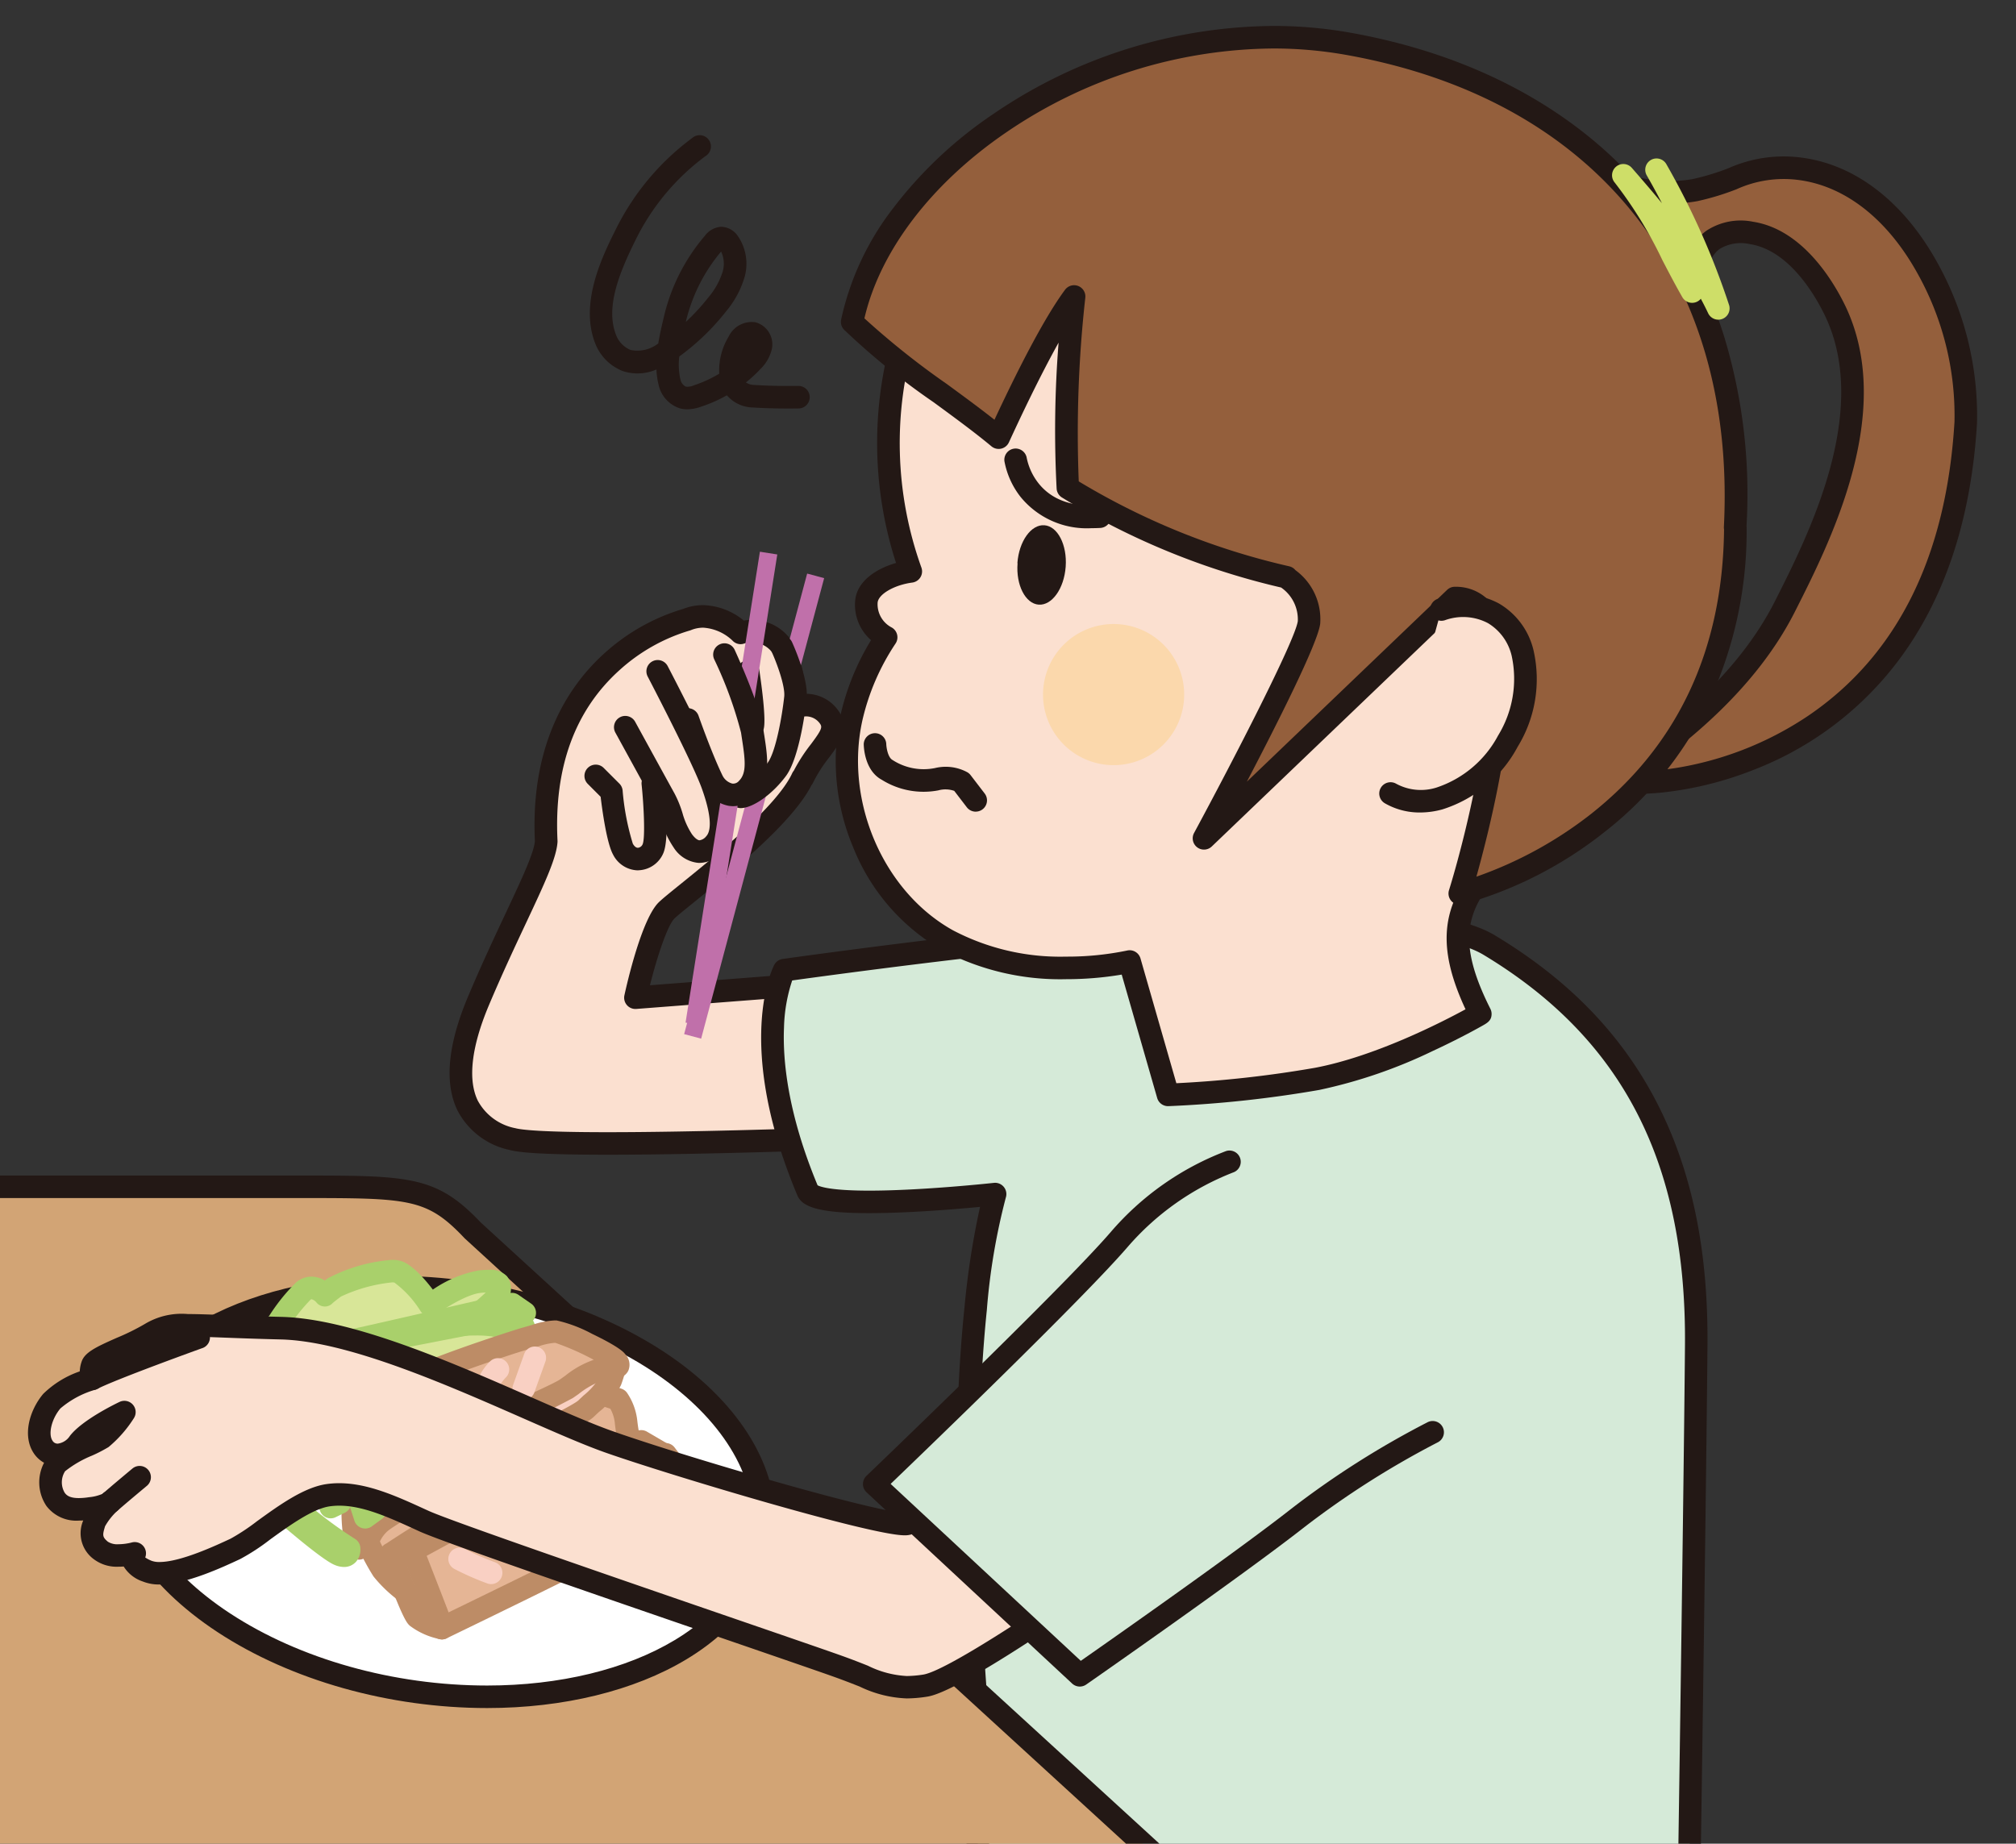 <svg id="img_52" xmlns="http://www.w3.org/2000/svg" xmlns:xlink="http://www.w3.org/1999/xlink" width="205.823" height="188.252" viewBox="0 0 205.823 188.252">
  <rect x="0" y="0" width="205.823" height="188.252" fill="#333333" stroke="none"/>
  <defs>
    <clipPath id="clip-path">
      <rect id="長方形_2288" data-name="長方形 2288" width="205.823" height="188.252" fill="none"/>
    </clipPath>
  </defs>
  <g id="グループ_3280" data-name="グループ 3280" clip-path="url(#clip-path)">
    <path id="パス_18671" data-name="パス 18671" d="M58.476,48.012c1.418-3.055,3.993-4.453,2.656-6.25A3.207,3.207,0,0,0,57.6,40.743s.14-4.712-1.557-6.509A3.837,3.837,0,0,0,52.127,33.2s-2.476-2.576-5.511-1.338c0,0-15.275,3.654-14.337,22.623-.14,2.336-3.474,8.127-6.949,16.373-2.176,5.192-3.574,12.12,3.514,14.037,3.993,1.078,35.4-.14,35.4-.14S59.415,78,58.776,73.13s-.1-4.013-.1-4.013L41.384,70.455S43,63.047,44.579,61.529,56.3,52.664,58.436,48.012" transform="translate(23.49 31.418)" fill="#fbe0d0"/>
    <path id="パス_18672" data-name="パス 18672" d="M49.014,31.081a6.82,6.82,0,0,1,4.144,1.574,5.329,5.329,0,0,1,.827-.065,4.829,4.829,0,0,1,3.607,1.569c1.394,1.476,1.758,4.282,1.845,5.976a4.032,4.032,0,0,1,3.333,1.656c1.361,1.828.157,3.434-.9,4.851a14.336,14.336,0,0,0-1.636,2.564,1.15,1.15,0,0,1-.164.258c-1.931,3.826-8.146,8.845-11.892,11.871-.949.767-1.769,1.429-2.087,1.734-.7.673-1.757,3.808-2.513,6.827l15.255-1.18a1.2,1.2,0,0,1,.477-.1,1.245,1.245,0,0,1,1.054.6,1.151,1.151,0,0,1-.037,1.279,29.47,29.47,0,0,0,.3,3.2c.594,4.526,5.219,11.036,5.266,11.1A1.151,1.151,0,0,1,65,86.612c-.151.006-15.235.586-25.728.586-7.37,0-9.248-.277-10.019-.485a7.812,7.812,0,0,1-5.318-4.02c-1.361-2.783-1.011-6.677,1.042-11.573,1.371-3.254,2.69-6.065,3.855-8.545,1.615-3.44,2.9-6.169,3-7.4-.485-10.211,3.648-16.115,7.205-19.272a20.69,20.69,0,0,1,7.927-4.434A5.585,5.585,0,0,1,49.014,31.081Zm3.81,3.986a1.132,1.132,0,0,1-.816-.363,4.76,4.76,0,0,0-2.994-1.321,3.3,3.3,0,0,0-1.253.251,1.154,1.154,0,0,1-.167.054,18.519,18.519,0,0,0-7.1,4.009c-4.585,4.114-6.722,9.981-6.353,17.438a1.151,1.151,0,0,1,0,.126c-.1,1.641-1.34,4.288-3.221,8.293-1.155,2.46-2.464,5.249-3.816,8.458-1.759,4.2-2.138,7.539-1.1,9.67a5.551,5.551,0,0,0,3.85,2.81c.561.151,2.531.406,9.419.406,8.148,0,19.089-.352,23.582-.51-1.522-2.4-4.041-6.807-4.512-10.4-.174-1.33-.264-2.253-.3-2.9L42.184,72.313a1.151,1.151,0,0,1-1.213-1.393c.283-1.294,1.78-7.834,3.521-9.509.389-.374,1.164-1,2.236-1.866,3.435-2.774,9.828-7.937,11.373-11.3a1.15,1.15,0,0,1,.165-.26,17.28,17.28,0,0,1,1.759-2.719c1.12-1.5,1.17-1.734.9-2.1a1.723,1.723,0,0,0-1.49-.723,2.67,2.67,0,0,0-.75.106,1.145,1.145,0,0,1-1.522-1.123c.046-1.639-.25-4.633-1.244-5.685a2.546,2.546,0,0,0-1.929-.844,2.776,2.776,0,0,0-.777.1A1.088,1.088,0,0,1,52.824,35.067Z" transform="translate(22.778 30.708)" fill="#231815"/>
    <rect id="長方形_2286" data-name="長方形 2286" width="48.68" height="1.797" transform="matrix(0.258, -0.966, 0.966, 0.258, 69.847, 105.592)" fill="#c070aa"/>
    <path id="パス_18673" data-name="パス 18673" d="M132.788,164.684s.859-55.449,1.018-74.159c.18-18.709-6.31-32.028-21.125-40.953-6.629-3.993-27.036-2.117-35.662-1.557-13.558.9-36.321,4.113-36.321,4.113s-3.914,7.468,2.4,22.543c.978,2.316,19.129.319,19.129.319s-4.573,14.277-2.077,49.858c1.138,16.114-.8,39.935-.8,39.935s6.13,10.183,31.528,10.682a79.086,79.086,0,0,0,41.931-10.822" transform="translate(39.37 46.93)" fill="#d5ead8"/>
    <path id="パス_18674" data-name="パス 18674" d="M93.259,177.345c-.561,0-1.131-.006-1.692-.017-25.737-.506-32.227-10.8-32.491-11.24a1.151,1.151,0,0,1-.161-.687c.019-.237,1.917-23.92.8-39.76-1.3-18.463-.657-31.112.106-38.472A83.6,83.6,0,0,1,61.4,77.013c-2.485.237-7.3.639-11.324.639-5.446,0-6.87-.729-7.332-1.822-6.446-15.4-2.525-23.2-2.355-23.525a1.151,1.151,0,0,1,.858-.605c.228-.032,22.961-3.231,36.405-4.122.787-.051,1.671-.113,2.633-.18,4.536-.318,10.749-.753,16.74-.753,8.448,0,14,.868,16.959,2.653,7.6,4.577,13.033,10.226,16.618,17.271,3.5,6.881,5.158,14.953,5.065,24.678-.153,17.967-.948,69.614-1.015,73.915a1.149,1.149,0,0,1-.105.707l-.02.04a1.15,1.15,0,0,1-.767.606l-.371.214A79.949,79.949,0,0,1,93.259,177.345ZM61.241,165.171a18.307,18.307,0,0,0,5.822,4.583c4.172,2.267,11.818,5.022,24.55,5.273.547.011,1.1.017,1.646.017a77.645,77.645,0,0,0,38.978-10.3l.125-.073c.1-6.65.858-55.973,1.007-73.44.18-18.7-6.356-31.4-20.569-39.957-2.559-1.541-7.865-2.323-15.771-2.323-5.911,0-12.077.432-16.579.747-.967.068-1.854.13-2.643.181-12.085.8-31.773,3.486-35.585,4.014a16.475,16.475,0,0,0-.837,4.815c-.138,3.256.347,8.686,3.429,16.1.246.135,1.32.547,5.266.547,5.46,0,12.659-.785,12.731-.793a1.151,1.151,0,0,1,1.222,1.495,65.207,65.207,0,0,0-1.939,11.488c-.744,7.253-1.363,19.723-.085,37.938C63.057,140.326,61.491,161.91,61.241,165.171Z" transform="translate(38.657 46.219)" fill="#231815"/>
    <path id="パス_18675" data-name="パス 18675" d="M-8.522,60.69h48.5c11.341,0,13.578,0,17.791,4.453l92.089,84.3v6.669H-9.54" transform="translate(-9.509 60.492)" fill="#d2a475"/>
    <path id="パス_18676" data-name="パス 18676" d="M150.57,157.976H-8.829a1.151,1.151,0,0,1-1.151-1.151,1.151,1.151,0,0,1,1.151-1.151H149.419v-5.012L57.7,66.7q-.03-.028-.059-.058c-3.873-4.093-5.615-4.093-16.955-4.093h-48.5A1.151,1.151,0,0,1-8.962,61.4,1.151,1.151,0,0,1-7.811,60.25h48.5c11.348,0,14.062,0,18.6,4.782l92.059,84.274a1.151,1.151,0,0,1,.374.849v6.669A1.151,1.151,0,0,1,150.57,157.976Z" transform="translate(-10.22 59.781)" fill="#231815"/>
    <path id="パス_18677" data-name="パス 18677" d="M63.513,102.838c-12.24,7.368-33.106,6.13-46.644-2.755S2.293,78,14.533,70.631s33.106-6.13,46.644,2.756c13.518,8.905,14.576,22.084,2.336,29.452" transform="translate(5.973 65.606)" fill="#fff"/>
    <path id="パス_18678" data-name="パス 18678" d="M44.476,109.509c-9.987,0-20.021-2.826-27.528-7.753C9.585,96.922,5.432,90.516,5.556,84.179c.106-5.448,3.336-10.357,9.095-13.824,5.328-3.207,12.552-4.974,20.341-4.974,9.987,0,20.021,2.826,27.528,7.753C69.884,77.987,74.033,84.4,73.9,90.737c-.111,5.437-3.338,10.337-9.087,13.8C59.489,107.742,52.265,109.509,44.476,109.509ZM34.991,67.683c-7.376,0-14.178,1.649-19.154,4.644-5.056,3.044-7.89,7.269-7.98,11.9-.108,5.529,3.666,11.217,10.355,15.607,7.142,4.687,16.715,7.376,26.265,7.376,7.376,0,14.178-1.649,19.154-4.644,5.048-3.038,7.879-7.255,7.973-11.873.112-5.527-3.66-11.225-10.349-15.632C54.114,70.372,44.541,67.683,34.991,67.683Z" transform="translate(5.263 64.896)" fill="#231815"/>
    <path id="パス_18679" data-name="パス 18679" d="M40.273,54.592c-.061,0-.119,0-.175-.006a3.358,3.358,0,0,1-2.475-1.564,9.631,9.631,0,0,1-1.291-2.8,9.424,9.424,0,0,0-.624-1.58c-.712-1.285-4-7.292-4.036-7.353a1.151,1.151,0,0,1,2.019-1.106c.033.061,3.322,6.063,4.031,7.343a11.269,11.269,0,0,1,.8,1.973,7.607,7.607,0,0,0,.963,2.158c.277.378.566.612.773.627a1.06,1.06,0,0,0,.684-.407c.353-.366.768-1.477-.416-4.806-.9-2.593-5.5-11.4-5.547-11.494a1.151,1.151,0,1,1,2.04-1.066c.192.368,4.722,9.052,5.678,11.8.786,2.212,1.635,5.37-.1,7.167A3.2,3.2,0,0,1,40.273,54.592Z" transform="translate(31.155 33.517)" fill="#231815"/>
    <path id="パス_18680" data-name="パス 18680" d="M35.473,50.03a2.911,2.911,0,0,1-2.536-1.62c-.647-1.176-1.106-4.563-1.265-5.892L30.357,41.2a1.151,1.151,0,0,1,1.628-1.628l1.6,1.6a1.151,1.151,0,0,1,.33.687A25.584,25.584,0,0,0,34.955,47.3c.089.163.275.432.529.425a.588.588,0,0,0,.478-.364c.276-.657.113-4.009-.105-6.074a1.151,1.151,0,1,1,2.289-.242c.184,1.742.543,5.941-.105,7.3a2.865,2.865,0,0,1-2.492,1.677Z" transform="translate(29.65 38.84)" fill="#231815"/>
    <path id="パス_18681" data-name="パス 18681" d="M42.833,33.07s1.577,3.434,1.4,5.211c0,0-.6,5.551-1.9,7.308S39.319,48.425,38.6,48.4c-.719,0-1.977-1.617-1.318-2.536a18.384,18.384,0,0,0,2.6-4.692c.22-.859-.479-5.591-.479-5.591" transform="translate(36.976 32.962)" fill="#fbe0d0"/>
    <path id="パス_18682" data-name="パス 18682" d="M39.327,50.267H39.3a2.941,2.941,0,0,1-2.288-1.733,2.462,2.462,0,0,1,.051-2.625,17.709,17.709,0,0,0,2.412-4.29,36.04,36.04,0,0,0-.5-5.154,1.151,1.151,0,0,1,2.277-.336c.274,1.853.7,5.1.456,6.044a18.938,18.938,0,0,1-2.745,5.035,1.429,1.429,0,0,0,.45.731,7.028,7.028,0,0,0,2.71-2.322c.811-1.1,1.46-4.721,1.678-6.748.107-1.056-.74-3.388-1.3-4.608a1.151,1.151,0,0,1,2.092-.96c.175.381,1.7,3.778,1.5,5.808-.066.608-.675,5.925-2.116,7.876C42.581,48.867,40.6,50.267,39.327,50.267Z" transform="translate(36.264 32.251)" fill="#231815"/>
    <rect id="長方形_2287" data-name="長方形 2287" width="48.68" height="1.797" transform="translate(69.992 104.419) rotate(-81.03)" fill="#c070aa"/>
    <path id="パス_18683" data-name="パス 18683" d="M78.83,6.79a19.915,19.915,0,0,0,8.486,5.351,14.8,14.8,0,0,0,7.168.5c4.333-.9,5.95-2.775,10.7-2.176,11.5,1.478,17.471,16.733,16.932,25.9C119.9,73.381,87.855,73.94,86.757,72.882c-.559-.539,11.321-6.689,16.892-17.711,3.534-6.989,10.024-19.788,5.192-30.091-.439-.918-3.414-7.268-8.606-8.067a5.248,5.248,0,0,0-3.934.719c-1.7,1.258-2.3,3.894-1.557,6.689" transform="translate(78.572 6.768)" fill="#945f3c"/>
    <path id="パス_18684" data-name="パス 18684" d="M89.432,75c-.289,0-.533-.007-.732-.017-1.268-.062-1.729-.269-2.031-.56a1.213,1.213,0,0,1-.369-.957c.049-.735.544-1.1,2.386-2.449,3.475-2.549,10.7-7.853,14.647-15.652l.018-.035c3.406-6.734,9.745-19.27,5.159-29.048l-.013-.027c-.961-2.013-3.638-6.762-7.726-7.391a4.174,4.174,0,0,0-3.068.5c-1.294.959-1.748,3.157-1.135,5.474a1.151,1.151,0,1,1-2.225.588c-.864-3.27-.085-6.374,1.985-7.908a6.368,6.368,0,0,1,4.786-.933c5.181.8,8.342,6.332,9.461,8.675l.016.034c5.066,10.8-1.6,23.988-5.185,31.072l-.018.035C101.3,64.49,94.032,69.945,90.32,72.672a28.831,28.831,0,0,0,4.23-.55,33.9,33.9,0,0,0,12.181-5.083c9.1-6.173,14.126-16.278,14.95-30.035a29.745,29.745,0,0,0-3.808-15.2c-3.064-5.505-7.369-8.874-12.122-9.484a11.636,11.636,0,0,0-6.329.95,26.522,26.522,0,0,1-3.993,1.212,15.927,15.927,0,0,1-7.742-.527A20.973,20.973,0,0,1,78.7,8.287a1.151,1.151,0,1,1,1.682-1.571,18.637,18.637,0,0,0,7.984,5.037,13.6,13.6,0,0,0,6.6.472,24.263,24.263,0,0,0,3.662-1.117,13.846,13.846,0,0,1,7.416-1.074c5.5.707,10.415,4.488,13.843,10.648a32.168,32.168,0,0,1,4.094,16.459c-.6,9.949-3.372,18.208-8.253,24.549A33.662,33.662,0,0,1,101.046,72.6a35.571,35.571,0,0,1-9.274,2.272C90.8,74.968,90.022,75,89.432,75Z" transform="translate(77.862 6.057)" fill="#231815"/>
    <path id="パス_18685" data-name="パス 18685" d="M107.972,100.285c-9.245-18.35,12.34-12.959,15.934-45.625,3.754-34.2-12.4-49.02-33.665-51.2A38.741,38.741,0,0,0,49.827,55.1c-2.117.28-4.373,1.418-4.533,3.075a3.811,3.811,0,0,0,2.017,3.654,25.031,25.031,0,0,0-3.554,8.247c-1.817,8.207,1.877,18.27,9.824,22.683,8.346,4.632,18.59,2.176,18.59,2.176l3.914,13.618a118.816,118.816,0,0,0,15.235-1.637c7.887-1.5,16.653-6.629,16.653-6.629" transform="translate(43.161 3.245)" fill="#fbe0d0"/>
    <path id="パス_18686" data-name="パス 18686" d="M76.8,110.413a1.151,1.151,0,0,1-1.106-.833l-3.622-12.6a34.167,34.167,0,0,1-5.67.469,25.812,25.812,0,0,1-12.664-2.972,21.128,21.128,0,0,1-9.079-10.486,22.748,22.748,0,0,1-1.31-13.452A25.6,25.6,0,0,1,46.48,62.83a4.787,4.787,0,0,1-1.617-4.067c.185-1.919,2.1-3.224,4.17-3.812A39.877,39.877,0,0,1,86.93,2.816a40.516,40.516,0,0,1,4.142.214,43.9,43.9,0,0,1,14.673,3.986A33.665,33.665,0,0,1,117.4,16.188c7.407,9.164,10.221,22.389,8.364,39.308-1.848,16.792-8.381,23.8-13.151,28.913-4.6,4.935-7.138,7.654-2.9,16.069a1.151,1.151,0,0,1,.123.518c0,.677-.432.92-.979,1.227-.238.133-.625.348-1.122.614-.875.467-2.269,1.186-3.935,1.957a50.881,50.881,0,0,1-11.553,3.962,118.524,118.524,0,0,1-15.408,1.657ZM72.883,94.494a1.152,1.152,0,0,1,1.106.833l3.662,12.744a115.37,115.37,0,0,0,14.165-1.576c6.141-1.166,12.927-4.649,15.358-5.973-1.9-4.081-2.371-7.225-1.521-10.092.842-2.838,2.9-5.04,5.274-7.59,4.551-4.88,10.783-11.563,12.547-27.595,1.787-16.287-.859-28.941-7.866-37.61C109.971,10.66,101.4,6.4,90.836,5.319a38.212,38.212,0,0,0-3.907-.2A37.595,37.595,0,0,0,51.624,55.423a1.151,1.151,0,0,1-.933,1.528c-1.834.242-3.454,1.179-3.538,2.044a2.674,2.674,0,0,0,1.45,2.549,1.151,1.151,0,0,1,.383,1.627,23.646,23.646,0,0,0-3.392,7.863c-1.831,8.268,2.15,17.48,9.259,21.428A23.552,23.552,0,0,0,66.4,95.144a29.939,29.939,0,0,0,6.217-.619A1.155,1.155,0,0,1,72.883,94.494Z" transform="translate(42.448 2.534)" fill="#231815"/>
    <path id="パス_18687" data-name="パス 18687" d="M60.412,31.208a8.728,8.728,0,0,1-7.267-3.192A8.385,8.385,0,0,1,51.5,24.384a1.151,1.151,0,0,1,2.278-.331,6.156,6.156,0,0,0,1.236,2.617c1.329,1.64,3.395,2.385,6.14,2.214a1.151,1.151,0,1,1,.143,2.3Q60.841,31.209,60.412,31.208Z" transform="translate(51.049 22.722)" fill="#231815"/>
    <path id="パス_18688" data-name="パス 18688" d="M67.705,39.836a7.205,7.205,0,1,1-6.429-7.887,7.2,7.2,0,0,1,6.429,7.887" transform="translate(53.157 31.807)" fill="#fbd8ac"/>
    <path id="パス_18689" data-name="パス 18689" d="M52.021,30.736c.16-2.236,1.4-3.973,2.755-3.874s2.336,2,2.176,4.233-1.4,3.973-2.756,3.874-2.336-2-2.156-4.233" transform="translate(51.849 26.77)" fill="#231815"/>
    <path id="パス_18690" data-name="パス 18690" d="M55.735,45.662a1.149,1.149,0,0,1-.914-.451L53.54,43.539a2.723,2.723,0,0,0-1.628-.05A8.044,8.044,0,0,1,46.13,42.4c-1.753-.948-1.827-3.359-1.83-3.63a1.151,1.151,0,0,1,2.3-.028c.009.412.18,1.394.635,1.64a5.835,5.835,0,0,0,4.343.827,4.636,4.636,0,0,1,3.286.422,1.152,1.152,0,0,1,.345.3l1.438,1.877a1.151,1.151,0,0,1-.913,1.851Z" transform="translate(43.883 37.215)" fill="#231815"/>
    <path id="パス_18691" data-name="パス 18691" d="M133.742,51.955c-.22,30.85-28.134,37.379-28.134,37.379s9.365-30.211-.5-30.171L79.491,83.7S89.854,64.514,90.214,61.659s-2.336-4.612-2.336-4.612h.06a74.357,74.357,0,0,1-22.343-9.125,123.257,123.257,0,0,1,.639-19.548c-2.316,3.115-5.471,9.544-7.707,14.416C54.173,39.156,46.9,34.523,43.57,30.969,47,13.837,71.3-1.478,94.127,2.555c24.061,4.253,41.033,21.085,39.6,49.4" transform="translate(43.428 1.897)" fill="#945f3c"/>
    <path id="パス_18692" data-name="パス 18692" d="M106.319,91.2a1.151,1.151,0,0,1-1.1-1.492c1.9-6.13,6.085-23.049,2.691-27.653a2.335,2.335,0,0,0-1.655-1L81,85.245a1.151,1.151,0,0,1-1.809-1.378C83.157,76.521,89.54,64.15,89.783,62.226a3.956,3.956,0,0,0-1.706-3.421A75.051,75.051,0,0,1,65.7,49.61a1.151,1.151,0,0,1-.541-.9,113.961,113.961,0,0,1,.2-14.909c-1.889,3.386-3.848,7.515-5.073,10.184a1.151,1.151,0,0,1-1.783.4c-1.656-1.383-3.721-2.9-5.907-4.5a73.456,73.456,0,0,1-9.15-7.416,1.151,1.151,0,0,1-.289-1.014,28.411,28.411,0,0,1,5.357-11.441,42.92,42.92,0,0,1,10.142-9.534A51.292,51.292,0,0,1,87.3,1.463a44.565,44.565,0,0,1,7.734.67C107.61,4.355,118,9.91,125.073,18.2a42.7,42.7,0,0,1,8.262,15.06,55.425,55.425,0,0,1,2.259,19.252,1.156,1.156,0,0,1,.011.166,41.293,41.293,0,0,1-4.625,19.39,37.2,37.2,0,0,1-9.966,11.766,40.889,40.889,0,0,1-14.432,7.336A1.15,1.15,0,0,1,106.319,91.2Zm-.48-32.472a4.7,4.7,0,0,1,3.924,1.962c2.056,2.79,2.267,8.682.628,17.513-.758,4.08-1.75,7.887-2.375,10.127a40.822,40.822,0,0,0,11.65-6.364c8.909-7.014,13.5-16.8,13.634-29.092a1.15,1.15,0,0,1-.017-.261c1.3-25.678-13.143-43.7-38.646-48.208A42.256,42.256,0,0,0,87.3,3.765a48.968,48.968,0,0,0-27.353,8.612C52.34,17.589,47.118,24.463,45.536,31.32a81.453,81.453,0,0,0,8.418,6.707c1.737,1.274,3.4,2.493,4.859,3.648C60.992,37,63.823,31.353,66.02,28.4a1.151,1.151,0,0,1,2.066.825,124.452,124.452,0,0,0-.668,18.743,72.979,72.979,0,0,0,21.491,8.671,1.147,1.147,0,0,1,.63.392,6.2,6.2,0,0,1,2.528,5.485c-.249,1.977-4.332,10.08-7.487,16.114l20.445-19.584a1.151,1.151,0,0,1,.791-.32Z" transform="translate(42.717 1.186)" fill="#231815"/>
    <path id="パス_18693" data-name="パス 18693" d="M71.1,50.148c3.714,2.136,9.085-.26,11.98-5.351C86,39.725,85.337,33.874,81.623,31.758a6.573,6.573,0,0,0-5.331-.4" transform="translate(70.868 30.88)" fill="#fbe0d0"/>
    <path id="パス_18694" data-name="パス 18694" d="M74.81,52.793a7.091,7.091,0,0,1-3.573-.937,1.151,1.151,0,1,1,1.148-2,5.291,5.291,0,0,0,4.106.394,11.049,11.049,0,0,0,6.3-5.317,11.062,11.062,0,0,0,1.387-8.133,5.289,5.289,0,0,0-2.414-3.337,5.447,5.447,0,0,0-4.408-.3,1.151,1.151,0,1,1-.707-2.191,7.715,7.715,0,0,1,6.254.495A7.537,7.537,0,0,1,86.4,36.2a13.207,13.207,0,0,1-1.61,9.879,13.193,13.193,0,0,1-7.694,6.4A8.694,8.694,0,0,1,74.81,52.793Z" transform="translate(70.157 30.169)" fill="#231815"/>
    <path id="パス_18695" data-name="パス 18695" d="M35.17,40.079s1.338,3.834,2.5,6.23c.559,1.158,2.2,2.216,3.554.859s.879-3.454.519-5.89C41.38,38.821,38.9,33.47,38.9,33.47" transform="translate(35.055 33.361)" fill="#fbe0d0"/>
    <path id="パス_18696" data-name="パス 18696" d="M40.524,49.668a2.972,2.972,0,0,1-.5-.042,3.833,3.833,0,0,1-2.686-2.105c-1.173-2.427-2.491-6.192-2.546-6.351a1.151,1.151,0,0,1,2.173-.758c.013.038,1.33,3.8,2.446,6.108a1.561,1.561,0,0,0,1,.837.765.765,0,0,0,.706-.291c.782-.782.622-2.123.295-4.247-.033-.218-.067-.438-.1-.662a40.93,40.93,0,0,0-2.741-7.492,1.151,1.151,0,0,1,2.089-.967c.1.225,2.55,5.533,2.93,8.124.032.217.065.433.1.646.346,2.25.7,4.578-.942,6.224A3.124,3.124,0,0,1,40.524,49.668Z" transform="translate(34.344 32.65)" fill="#231815"/>
    <path id="パス_18697" data-name="パス 18697" d="M16.92,82.185a14.854,14.854,0,0,0,.759,2.356c.3.539,1.438.3,1.438.3a32.476,32.476,0,0,0,.24,3.634,3.1,3.1,0,0,0,.439,1.038L44,75.936s.659-2.3-.04-3.235A6.221,6.221,0,0,0,41.9,71.1a6.049,6.049,0,0,0-2.2-2.1c-1.238-.539-3.095.16-4.233.7S19.8,79.33,18.557,80.229a4.837,4.837,0,0,0-1.637,1.937" transform="translate(16.865 68.588)" fill="#e5b595"/>
    <path id="パス_18698" data-name="パス 18698" d="M20.507,91.374a1.15,1.15,0,0,1-.915-.452,4.183,4.183,0,0,1-.64-1.451A18.589,18.589,0,0,1,18.71,86.7a1.836,1.836,0,0,1-1.323-.888,14.055,14.055,0,0,1-.874-2.648,1.152,1.152,0,0,1-.033-.273v-.02a1.151,1.151,0,0,1,.077-.413,5.937,5.937,0,0,1,2.035-2.455c1.153-.837,15.822-10.028,17.1-10.631,2.158-1.022,3.917-1.266,5.185-.714A6.749,6.749,0,0,1,43.4,70.928a6.9,6.9,0,0,1,2.192,1.8c.957,1.286.408,3.563.216,4.23a1.151,1.151,0,0,1-.543.686l-24.2,13.578A1.147,1.147,0,0,1,20.507,91.374ZM19.833,84.4a1.147,1.147,0,0,1,1.145,1.129c.022,1.086.084,2.381.152,3.026L43.707,75.887a3.634,3.634,0,0,0,.036-1.79,4.99,4.99,0,0,0-1.625-1.243,1.16,1.16,0,0,1-.49-.441,4.806,4.806,0,0,0-1.682-1.645,1.478,1.478,0,0,0-.575-.095,6.939,6.939,0,0,0-2.7.782c-.961.455-15.344,9.409-16.729,10.414a4.177,4.177,0,0,0-1.093,1.154c.143.538.312,1.1.437,1.43a1.885,1.885,0,0,0,.308-.03A1.145,1.145,0,0,1,19.833,84.4Z" transform="translate(16.154 67.878)" fill="#bd8c66"/>
    <path id="パス_18699" data-name="パス 18699" d="M45.716,77.1a18.564,18.564,0,0,1-.559-2.9,5.161,5.161,0,0,0-.839-2.3l-2.1-.7S21.316,83.33,20.058,84.488a3.215,3.215,0,0,0-1.238,2.057,22.854,22.854,0,0,0,1.5,2.8,13.206,13.206,0,0,0,2.6,2.4l22.8-14.616Z" transform="translate(18.759 70.977)" fill="#e5b595"/>
    <path id="パス_18700" data-name="パス 18700" d="M42.933,70.77a1.15,1.15,0,0,1,.364.059l2.1.7a1.151,1.151,0,0,1,.574.425,6.249,6.249,0,0,1,1.048,2.872,17.4,17.4,0,0,0,.52,2.675,1.151,1.151,0,0,1,.043.311v.02a1.151,1.151,0,0,1-.53.969l-22.8,14.616a1.151,1.151,0,0,1-1.285-.029,13.846,13.846,0,0,1-2.879-2.682l-.008-.012a23.781,23.781,0,0,1-1.593-2.968,1.151,1.151,0,0,1-.1-.47,4.234,4.234,0,0,1,1.6-2.9c1.292-1.19,18.863-11.4,22.373-13.433A1.151,1.151,0,0,1,42.933,70.77Zm1.332,2.808-1.2-.4c-8,4.641-20.537,12.019-21.513,12.869a3.183,3.183,0,0,0-.809,1.081A19.659,19.659,0,0,0,21.98,89.4a9.486,9.486,0,0,0,1.7,1.642L45.112,77.307a16.552,16.552,0,0,1-.392-2.3A3.782,3.782,0,0,0,44.264,73.578Z" transform="translate(18.048 70.267)" fill="#bd8c66"/>
    <path id="パス_18701" data-name="パス 18701" d="M19.99,85.191s2.1,5.93,2.7,6.489a6.875,6.875,0,0,0,2.5,1.1c.14-.06,22.863-17.611,22.863-17.611l-2.5-1.458s-3.195.3-5.291.459a8.874,8.874,0,0,0-4.233,1.038c-1.438.759-6.429,4.293-8.885,5.591-2.436,1.3-7.128,4.393-7.128,4.393" transform="translate(19.925 73.469)" fill="#f9d0c3"/>
    <path id="パス_18702" data-name="パス 18702" d="M25.872,94.642a7.484,7.484,0,0,1-3.246-1.4l-.015-.014c-.226-.211-.568-.53-1.861-3.881-.6-1.55-1.129-3.051-1.135-3.066a1.151,1.151,0,0,1,.591-1.423c.766-.5,4.835-3.162,7.1-4.369,1.344-.71,3.5-2.133,5.41-3.389,1.506-.992,2.806-1.849,3.479-2.2a9.922,9.922,0,0,1,4.683-1.168c2.063-.157,5.24-.455,5.271-.458a1.151,1.151,0,0,1,.688.152l2.5,1.458a1.151,1.151,0,0,1,.123,1.9C26.62,94.43,26.528,94.469,26.346,94.547a1.154,1.154,0,0,1-.174.059A1.234,1.234,0,0,1,25.872,94.642Zm-1.655-3.065a6.793,6.793,0,0,0,1.422.664C28.048,90.41,40.4,80.877,46.7,76.011L46,75.6c-.9.083-3.279.3-4.943.427a7.787,7.787,0,0,0-3.794.914c-.564.3-1.881,1.166-3.276,2.085-1.949,1.284-4.159,2.74-5.6,3.5-1.788.953-4.881,2.936-6.292,3.853A45.957,45.957,0,0,0,24.217,91.577Z" transform="translate(19.214 72.758)" fill="#bd8c66"/>
    <path id="パス_18703" data-name="パス 18703" d="M21.09,84.194s2.336,5.99,2.6,6.689c.24.7.4,1.238.4,1.238S37.9,85.432,39.66,84.434a12.063,12.063,0,0,0,2.3-1.8c.3-.1,3.894-1.138,5.191-2.2A12.272,12.272,0,0,0,49.484,77.7L46.928,74.37s-3.734.2-5.531.4a24.856,24.856,0,0,0-7.128,2.156c-1.2.8-13.178,7.288-13.178,7.288" transform="translate(21.021 74.127)" fill="#e5b595"/>
    <path id="パス_18704" data-name="パス 18704" d="M24.8,93.983a1.151,1.151,0,0,1-1.1-.824c0-.005-.154-.52-.38-1.178-.256-.685-2.214-5.708-2.536-6.535a1.138,1.138,0,0,1-.127-.522V84.9a1.151,1.151,0,0,1,.787-1.092c4.177-2.264,12.01-6.538,12.9-7.134,1.432-.955,5.774-2.135,7.64-2.343,1.809-.2,5.443-.4,5.6-.4a1.151,1.151,0,0,1,.975.449l2.556,3.335a1.151,1.151,0,0,1,.068,1.3,13.39,13.39,0,0,1-2.6,3.034A17.527,17.527,0,0,1,43.2,84.385l-.033.036a8.51,8.51,0,0,1-2.231,1.724c-1.77,1.006-15.076,7.449-15.642,7.723A1.15,1.15,0,0,1,24.8,93.983Zm-1.548-8.534c.68,1.746,2.029,5.211,2.227,5.744l.009.026C28.871,89.576,38.4,84.942,39.8,84.144a6.233,6.233,0,0,0,1.686-1.293,1.939,1.939,0,0,1,.815-.595l.2-.062c3.159-.974,4.257-1.63,4.63-1.934a9.714,9.714,0,0,0,1.645-1.8L47.1,76.264c-1.125.065-3.545.214-4.861.36a24.654,24.654,0,0,0-6.617,1.97C34.571,79.292,26.18,83.858,23.248,85.449Z" transform="translate(20.31 73.416)" fill="#bd8c66"/>
    <path id="パス_18705" data-name="パス 18705" d="M10.87,72.044l.26.719,7.328-3.454-.3-.938Z" transform="translate(10.834 68.147)" fill="#d8e698"/>
    <path id="パス_18706" data-name="パス 18706" d="M11.841,74.624a1.151,1.151,0,0,1-1.082-.76l-.26-.719a1.151,1.151,0,0,1,.564-1.419l7.288-3.674a1.151,1.151,0,0,1,1.614.678l.3.938a1.151,1.151,0,0,1-.606,1.391l-7.328,3.454A1.151,1.151,0,0,1,11.841,74.624Z" transform="translate(10.124 67.436)" fill="#a9d06b"/>
    <path id="パス_18707" data-name="パス 18707" d="M18.372,89.236s4.792,4.193,5.99,4.692,1.058-.6,1.058-.6-5.431-3.654-6.03-4.692a20.2,20.2,0,0,1-1.238-3.095,8.507,8.507,0,0,0,2.4-.1c.4-.24,2,.659,2,.659l1,3,.938-.459-1-3.794,2.037,1.038a27.231,27.231,0,0,1,1.757-4.992c.759-1.158,4.093-3.195,4.093-3.195l-2.2-.2S37.1,75.1,39.3,74a13.926,13.926,0,0,0,3.954-3.295,8,8,0,0,1-2.656-.1,14.957,14.957,0,0,0-3.454-.14s3.454-2.4,3.594-3.295.14-1.3-1.957-1.1-5.092,2.4-5.092,2.4-2.037-3-3.295-3.394c-1.238-.4-5.691,1-6.489,1.6a11.95,11.95,0,0,0-.958.759s-1.1-1.3-2.2-.4a20.85,20.85,0,0,0-2.8,3.594,2.878,2.878,0,0,0-1.458,1.557,4.83,4.83,0,0,0,.4,2.5s-.9,1.338-.7,1.8-.958,2.156-.958,2.156-2-.24-2.736.4a2.5,2.5,0,0,1-1.5.659s-1.058,2.955-.659,4.293,4.093,3.834,4.093,3.834l-2.556.6a3.42,3.42,0,0,0,2.137,1,2.372,2.372,0,0,0,1.757-.5,3.579,3.579,0,0,0,2.556.339" transform="translate(10.221 64.792)" fill="#d8e698"/>
    <path id="パス_18708" data-name="パス 18708" d="M25.608,95.92a2.536,2.536,0,0,1-.98-.219c-1.147-.478-4.408-3.242-5.888-4.525a5.235,5.235,0,0,1-.544.029h0a4.844,4.844,0,0,1-1.626-.276,4.07,4.07,0,0,1-1.879.348,4.535,4.535,0,0,1-2.939-1.361,1.151,1.151,0,0,1,.577-1.908l.14-.033a7.789,7.789,0,0,1-2.518-2.95c-.483-1.618.48-4.457.678-5.01a1.064,1.064,0,0,1,1.066-.764,1.493,1.493,0,0,0,.761-.376,3.952,3.952,0,0,1,2.646-.725c.082,0,.161,0,.237,0a5.805,5.805,0,0,0,.417-.817,3.312,3.312,0,0,1,.569-2.076,5,5,0,0,1-.234-2.654,3.761,3.761,0,0,1,1.761-2.136,19.28,19.28,0,0,1,2.877-3.617,2.446,2.446,0,0,1,1.557-.577,2.7,2.7,0,0,1,1.362.394l.273-.207a16.734,16.734,0,0,1,6.6-1.9,3.039,3.039,0,0,1,.936.126c1.111.353,2.4,1.837,3.221,2.911a12.229,12.229,0,0,1,4.7-1.963c.393-.037.72-.056,1-.056a2.342,2.342,0,0,1,1.869.657,2.114,2.114,0,0,1,.332,1.82c-.078.5-.383,1.063-1.494,2.053q.231.034.443.076a7.4,7.4,0,0,0,1.448.143,5.5,5.5,0,0,0,.791-.049,1.152,1.152,0,0,1,1.089,1.854,15.022,15.022,0,0,1-4.338,3.605,71.32,71.32,0,0,1-7.291,2.627,1.151,1.151,0,0,1-.55,1.02,17.383,17.383,0,0,0-3.731,2.843,24.555,24.555,0,0,0-1.606,4.651,1.151,1.151,0,0,1-1.393.826l.354,1.346a1.151,1.151,0,0,1-.607,1.327l-.938.459a1.151,1.151,0,0,1-1.6-.67l-.852-2.556a5.744,5.744,0,0,0-.785-.328,3.834,3.834,0,0,1-1.03.148,10.549,10.549,0,0,0,.6,1.327,42.111,42.111,0,0,0,5.681,4.322,1.151,1.151,0,0,1,.5.81,1.937,1.937,0,0,1-.42,1.483A1.626,1.626,0,0,1,25.608,95.92Zm-8.5-7.26A2.3,2.3,0,0,0,18.2,88.9h0a2.974,2.974,0,0,0,.4-.027c-.434-1.018-.781-2.119-.831-2.282A1.151,1.151,0,0,1,18.941,85.1c.005,0,.549.038,1.1.038a4.872,4.872,0,0,0,.745-.039,1.524,1.524,0,0,1,.662-.142,4.276,4.276,0,0,1,1.607.454,1.151,1.151,0,0,1,1.665-.887l.782.4a18.524,18.524,0,0,1,1.526-3.958,9.344,9.344,0,0,1,2.063-1.933,1.151,1.151,0,0,1,.464-1.932c.078-.024,7.858-2.38,9.942-3.422a9.45,9.45,0,0,0,1.782-1.2l-.2-.037a10.629,10.629,0,0,0-2-.16c-.649,0-1.134.038-1.139.039a1.151,1.151,0,0,1-.749-2.093,22.027,22.027,0,0,0,2.887-2.338c-.144.007-.306.02-.485.037-1.454.138-3.81,1.657-4.52,2.178a1.151,1.151,0,0,1-1.632-.281,10.538,10.538,0,0,0-2.691-2.945h0a1.111,1.111,0,0,0-.235-.017A16.016,16.016,0,0,0,25.3,68.306c-.581.436-.791.615-.841.659a1.084,1.084,0,0,1-.85.358,1.105,1.105,0,0,1-.834-.437,1,1,0,0,0-.489-.309.237.237,0,0,0-.1.057,18.686,18.686,0,0,0-2.55,3.317,1.151,1.151,0,0,1-.487.43,1.723,1.723,0,0,0-.83.8,3.7,3.7,0,0,0,.339,1.743,1.151,1.151,0,0,1-.1,1.105,5.333,5.333,0,0,0-.509.953c.1.421.05,1.245-1.153,3.007a1.151,1.151,0,0,1-1.088.494,6.861,6.861,0,0,0-.707-.036,2.62,2.62,0,0,0-1.144.168,3.932,3.932,0,0,1-1.36.777,7.472,7.472,0,0,0-.441,2.97c.177.52,1.876,2.021,3.635,3.209a1.151,1.151,0,0,1,.5.85A1.142,1.142,0,0,1,17.109,88.66Z" transform="translate(9.513 64.081)" fill="#a9d06b"/>
    <path id="パス_18709" data-name="パス 18709" d="M38.32,66.69S24.7,69.845,21.408,70.544,13.98,72.58,13.98,72.58l25.658-4.992-1.3-.9Z" transform="translate(13.934 66.472)" fill="#d8e698"/>
    <path id="パス_18710" data-name="パス 18710" d="M39.031,66.25h.02a1.151,1.151,0,0,1,.655.2l1.3.9a1.151,1.151,0,0,1-.435,2.076L14.911,74.421a1.151,1.151,0,0,1-.574-2.225c.171-.055,4.228-1.364,7.543-2.068,3.247-.689,16.755-3.818,16.891-3.849A1.152,1.152,0,0,1,39.031,66.25Z" transform="translate(13.223 65.761)" fill="#a9d06b"/>
    <path id="パス_18711" data-name="パス 18711" d="M8.984,79.1s5.731-3.834,6.429-4.093a17.481,17.481,0,0,0,2.037-1l.3-1.038S10.461,77.1,9.563,77.6a1.309,1.309,0,0,0-.6,1.5" transform="translate(8.887 72.732)" fill="#d8e698"/>
    <path id="パス_18712" data-name="パス 18712" d="M9.7,80.962h-.02a1.151,1.151,0,0,1-1.1-.82,2.426,2.426,0,0,1,1.142-2.834c.884-.491,8.1-4.586,8.178-4.627A1.151,1.151,0,0,1,19.569,74l-.3,1.038a1.151,1.151,0,0,1-.538.682,18.2,18.2,0,0,1-2.2,1.073c-.518.238-3.545,2.2-6.2,3.974A1.151,1.151,0,0,1,9.7,80.962Z" transform="translate(8.173 72.021)" fill="#a9d06b"/>
    <path id="パス_18713" data-name="パス 18713" d="M16.94,72.669l3.454,10.683,1.038-.759L17.439,71.81Z" transform="translate(16.885 71.575)" fill="#d8e698"/>
    <path id="パス_18714" data-name="パス 18714" d="M18.15,71.37q.049,0,.1,0a1.151,1.151,0,0,1,.98.747L23.223,82.9a1.151,1.151,0,0,1-.4,1.329l-1.038.759a1.151,1.151,0,0,1-1.774-.575L16.556,73.734a1.151,1.151,0,0,1,.1-.933l.5-.859A1.151,1.151,0,0,1,18.15,71.37Z" transform="translate(16.174 70.865)" fill="#a9d06b"/>
    <path id="パス_18715" data-name="パス 18715" d="M12.17,75.292l.04.759,3.954-2.037.8-1.2-3.494,1.557,4.493-2.935.759-1.258s-5.192,3.095-6.529,5.132" transform="translate(12.13 69.951)" fill="#d8e698"/>
    <path id="パス_18716" data-name="パス 18716" d="M12.921,77.912a1.151,1.151,0,0,1-1.149-1.09l-.04-.759a1.151,1.151,0,0,1,.378-.915c1.622-2.164,6.2-4.927,6.731-5.246a1.151,1.151,0,0,1,1.575,1.583l-.759,1.258a1.151,1.151,0,0,1-.356.369l-.481.314a1.149,1.149,0,0,1-.189.738l-.8,1.2a1.151,1.151,0,0,1-.431.385l-3.954,2.037A1.15,1.15,0,0,1,12.921,77.912Z" transform="translate(11.419 69.24)" fill="#a9d06b"/>
    <path id="パス_18717" data-name="パス 18717" d="M20.349,82.908a23.553,23.553,0,0,0,6.33-1.4c2.236-1.038,12.22-5.631,13.278-6.629a10.112,10.112,0,0,0,2.5-2.835,11.968,11.968,0,0,0,.439-1.458l-2.4-1.4L19.93,78.774l.4,4.133Z" transform="translate(19.865 68.964)" fill="#f9d0c3"/>
    <path id="パス_18718" data-name="パス 18718" d="M21.06,84.769h-.02a1.151,1.151,0,0,1-1.145-1.04L19.5,79.6a1.151,1.151,0,0,1,.659-1.154l20.566-9.584a1.151,1.151,0,0,1,1.066.049l2.4,1.4a1.151,1.151,0,0,1,.549,1.22,12.871,12.871,0,0,1-.483,1.616l-.01.027A8.161,8.161,0,0,1,42,75.914c-.178.166-.358.335-.537.507-.566.535-2.559,1.732-13.1,6.615l-.493.228a24.376,24.376,0,0,1-6.719,1.5Q21.108,84.769,21.06,84.769Zm.8-4.585.209,2.163A18.536,18.536,0,0,0,26.9,81.18l.5-.233c10-4.633,12.112-5.869,12.479-6.194.184-.176.369-.35.552-.521a7.256,7.256,0,0,0,1.654-1.877c.067-.191.124-.361.172-.511L41.147,71.2Z" transform="translate(19.154 68.253)" fill="#bd8c66"/>
    <path id="パス_18719" data-name="パス 18719" d="M28.708,79.064c1.378-.739,9.884-4.333,11.022-5.132A11.824,11.824,0,0,1,42.825,72.1c.839-.2,1.837-.4,1.837-.4s.7.1.16-.6c-.559-.7-5.331-2.955-6.13-3a11.043,11.043,0,0,0-3.155.7c-1.637.459-11.781,3.834-13.079,5.032a33.064,33.064,0,0,0-4.293,5.731c-.24.659,3.954,4.433,3.954,4.433a5.278,5.278,0,0,1,.938-2.2c.7-.8,4.992-2.4,5.631-2.756" transform="translate(18.096 67.876)" fill="#e5b595"/>
    <path id="パス_18720" data-name="パス 18720" d="M22.832,85.856a1.147,1.147,0,0,1-.768-.294c-.044-.039-1.084-.977-2.113-2.014-1.979-1.993-2.461-2.816-2.152-3.668A32.49,32.49,0,0,1,22.392,73.7c1.678-1.549,12.782-5.079,13.548-5.294.364-.1.678-.192.957-.273a8.358,8.358,0,0,1,2.358-.472q.1,0,.208.005a14.39,14.39,0,0,1,3.6,1.363c2.805,1.351,3.234,1.887,3.374,2.063l.013.016a1.544,1.544,0,0,1,.309,1.7,1.394,1.394,0,0,1-1.289.753c-.3.061-1.031.213-1.662.363a8.652,8.652,0,0,0-2.131,1.262c-.19.133-.382.269-.577.4a75.955,75.955,0,0,1-7.117,3.365c-1.8.8-3.506,1.561-4.015,1.833a1.15,1.15,0,0,1-.263.1c-.257.121-.636.281-1.2.519a25.823,25.823,0,0,0-3.872,1.866,4.052,4.052,0,0,0-.664,1.628,1.152,1.152,0,0,1-1.135.952Zm-2.683-5.51a24.09,24.09,0,0,0,2.166,2.3,4.312,4.312,0,0,1,.59-.9c.566-.647,1.968-1.31,4.7-2.464.488-.206,1.1-.462,1.229-.537a1.152,1.152,0,0,1,.271-.11c.709-.353,2.156-1,3.936-1.789,2.446-1.089,6.142-2.734,6.738-3.152.2-.136.383-.267.567-.4a9.618,9.618,0,0,1,2.891-1.611,26.246,26.246,0,0,0-3.922-1.733h-.064a6.894,6.894,0,0,0-1.716.381c-.287.083-.61.177-.981.28-2.3.647-11.6,3.866-12.606,4.769A35.291,35.291,0,0,0,20.149,80.346Z" transform="translate(17.381 67.165)" fill="#bd8c66"/>
    <path id="線_979" data-name="線 979" d="M.711,5.037A1.152,1.152,0,0,1-.372,3.5L.766.323A1.151,1.151,0,0,1,2.932,1.1L1.794,4.274A1.151,1.151,0,0,1,.711,5.037Z" transform="translate(52.761 137.902)" fill="#f9d0c3"/>
    <path id="パス_18721" data-name="パス 18721" d="M25.431,74.987a1.151,1.151,0,0,1-1.008-1.707,5.887,5.887,0,0,1,1.672-3.353,1.151,1.151,0,0,1,1.628,1.628A3.625,3.625,0,0,0,26.7,73.626a1.582,1.582,0,0,1-.454,1.023A1.147,1.147,0,0,1,25.431,74.987Z" transform="translate(23.928 69.09)" fill="#f9d0c3"/>
    <path id="パス_18722" data-name="パス 18722" d="M24,75.317a1.15,1.15,0,0,1-.364-.059l-.052-.015c-.052-.015-.1-.03-.148-.045a1.152,1.152,0,0,1-.518-1.832,5.675,5.675,0,0,1,1.21-2.706,1.151,1.151,0,1,1,1.779,1.46,3.376,3.376,0,0,0-.757,2.068A1.151,1.151,0,0,1,24,75.317Z" transform="translate(22.304 69.738)" fill="#f9d0c3"/>
    <path id="パス_18723" data-name="パス 18723" d="M22.242,76.276l-.062,0a1.151,1.151,0,0,1-1.089-1.21,7.721,7.721,0,0,1,1.29-3.813A1.151,1.151,0,0,1,24.3,72.529a5.388,5.388,0,0,0-.907,2.657A1.151,1.151,0,0,1,22.242,76.276Z" transform="translate(20.749 70.237)" fill="#f9d0c3"/>
    <path id="パス_18724" data-name="パス 18724" d="M34.646,78.9a1.146,1.146,0,0,1-.676-.22,3.348,3.348,0,0,0-.831-.354,5.23,5.23,0,0,1-1.387-.631,1.151,1.151,0,0,1,1.316-1.888,3.464,3.464,0,0,0,.8.337,5.123,5.123,0,0,1,1.453.675,1.151,1.151,0,0,1-.678,2.082Z" transform="translate(30.886 75.081)" fill="#f9d0c3"/>
    <path id="パス_18725" data-name="パス 18725" d="M34.083,80.2a1.146,1.146,0,0,1-.745-.274,4.5,4.5,0,0,0-1.131-.6,7.02,7.02,0,0,1-1.565-.832c-.052-.038-.1-.079-.157-.121l-.038-.03-.059,0a6.44,6.44,0,0,1-.649-.04c-.083-.008-.166-.016-.252-.023a1.151,1.151,0,1,1,.164-2.3c.106.008.21.018.313.028.159.016.3.029.423.029a2.567,2.567,0,0,1,.9.153,2.273,2.273,0,0,1,.629.382c.025.02.05.041.075.058l.028.021a5.089,5.089,0,0,0,1.077.551,6.355,6.355,0,0,1,1.727.965,1.151,1.151,0,0,1-.746,2.028Z" transform="translate(28.055 75.459)" fill="#f9d0c3"/>
    <path id="パス_18726" data-name="パス 18726" d="M32.075,81.708a1.151,1.151,0,0,1-1.03-.636,1.741,1.741,0,0,0-.3-.207c-.406-.247-.854-.493-1.34-.736-.219-.109-.419-.222-.613-.33-.107-.06-.213-.119-.319-.176-.072-.036-.155-.077-.195-.09s-.128-.018-.2-.026a2.764,2.764,0,0,1-.827-.188,1.151,1.151,0,0,1,.884-2.125c.038.008.123.017.187.024a3.12,3.12,0,0,1,.685.131,3.85,3.85,0,0,1,.51.222l.027.014c.124.066.248.135.373.205.179.1.348.195.519.28.543.271,1.048.549,1.5.825a2.807,2.807,0,0,1,1.183,1.175,1.151,1.151,0,0,1-1.042,1.638Z" transform="translate(26.191 76.586)" fill="#f9d0c3"/>
    <path id="パス_18727" data-name="パス 18727" d="M30.753,82.409a1.149,1.149,0,0,1-.388-.068c-.343-.123-.716-.219-1.111-.32a8.913,8.913,0,0,1-2.274-.816c-.175-.1-.332-.193-.484-.288a2.219,2.219,0,0,0-.671-.337,1.151,1.151,0,1,1,.315-2.28,3.952,3.952,0,0,1,1.576.665c.131.082.254.159.369.221l.025.014a7.061,7.061,0,0,0,1.716.591c.429.11.872.224,1.316.383a1.151,1.151,0,0,1-.388,2.234Z" transform="translate(24.477 77.762)" fill="#f9d0c3"/>
    <path id="パス_18728" data-name="パス 18728" d="M27.426,83a1.148,1.148,0,0,1-.393-.07,28.274,28.274,0,0,1-3.352-1.478,1.151,1.151,0,1,1,1.061-2.043,25.974,25.974,0,0,0,3.078,1.357A1.151,1.151,0,0,1,27.426,83Z" transform="translate(22.712 78.749)" fill="#f9d0c3"/>
    <path id="パス_18729" data-name="パス 18729" d="M102.886,80.545s-10.463,6.969-12.24,7.488-22.723-5.651-30.27-8.286c-7.548-2.616-23.781-11.441-33.685-11.681s-11.3-.719-13.3.539c-1.977,1.258-5.671,2.356-5.97,3.235a1.778,1.778,0,0,0,0,1.4s-2.975.918-4.133,2.276c-1.158,1.378-1.717,3.454-.879,4.692.839,1.218,2.516,1.018,3.634-.439S10.7,76.632,10.7,76.632a11.977,11.977,0,0,1-2.256,2.616c-1,.659-4.113,1.757-4.772,2.815a3.217,3.217,0,0,0,0,3.474c.719,1,1.937,1.178,3.614.919,1.677-.24,1.957-.639,1.957-.639a7.891,7.891,0,0,0-1.617,2.137,2.185,2.185,0,0,0,.659,2.8c1.158.958,3.474.3,3.474.3s-.918.9,1.258,1.817,6.929-1.3,9.025-2.276,6.31-5.012,9.445-5.471c3.155-.459,6.469,1.118,9.784,2.636,3.295,1.518,37.718,13.2,42.331,14.856s5.291,2.476,8.806,1.957,18.809-11.441,18.809-11.441l-8.306-12.579Z" transform="translate(2.002 67.552)" fill="#fbe0d0"/>
    <path id="パス_18730" data-name="パス 18730" d="M17.9,67.334c.952,0,2.112.044,3.718.1,1.524.058,3.422.13,5.812.188,7.239.175,17.452,4.661,25.659,8.266,3.334,1.465,6.214,2.729,8.375,3.478,8.015,2.8,26.85,8.254,29.59,8.254h.03c1.241-.424,7.651-4.512,11.875-7.325a1.151,1.151,0,0,1,.638-.193h.02a1.151,1.151,0,0,1,.96.517L112.887,93.2a1.151,1.151,0,0,1-.292,1.571c-.038.027-3.891,2.776-8.125,5.552-8.738,5.73-10.58,6-11.185,6.091a13.764,13.764,0,0,1-2,.167,11.986,11.986,0,0,1-4.8-1.208c-.72-.284-1.537-.605-2.556-.972-1.374-.494-5.407-1.882-10.514-3.639C60.938,96.474,43.86,90.6,41.5,89.51l-.294-.135C38.427,88.1,35.8,86.9,33.341,86.9a6.816,6.816,0,0,0-.978.069c-1.748.256-4.142,1.987-6.065,3.378a21.869,21.869,0,0,1-3.058,2c-1.81.845-5.577,2.6-8.242,2.6a4.414,4.414,0,0,1-1.717-.309,3.624,3.624,0,0,1-1.94-1.526c-.168.013-.344.02-.525.02a3.9,3.9,0,0,1-2.553-.785A3.284,3.284,0,0,1,7.21,88.41c-.155.009-.3.014-.451.014a3.824,3.824,0,0,1-3.312-1.5,4.319,4.319,0,0,1-.236-4.407,3.017,3.017,0,0,1-1.035-.944c-1.223-1.806-.449-4.426.945-6.085a9.971,9.971,0,0,1,3.732-2.3,3.52,3.52,0,0,1,.193-1c.322-.945,1.453-1.482,3.591-2.428a23.362,23.362,0,0,0,2.851-1.407A7.277,7.277,0,0,1,17.9,67.334ZM91.056,89.926c-3.463,0-23.772-6.086-30.346-8.382-2.245-.778-5.164-2.06-8.544-3.545-8.022-3.523-18-7.908-24.789-8.072-2.406-.058-4.312-.131-5.843-.189-1.58-.06-2.722-.1-3.63-.1-1.847,0-2.451.193-3.184.654a24.852,24.852,0,0,1-3.151,1.567,15.891,15.891,0,0,0-2.38,1.19.8.8,0,0,0-.02.394,1.151,1.151,0,0,1-.693,1.607,9.556,9.556,0,0,0-3.6,1.923c-.893,1.063-1.27,2.608-.8,3.3a.6.6,0,0,0,.524.293,1.733,1.733,0,0,0,1.244-.787c1.251-1.631,4.685-3.29,5.072-3.474a1.151,1.151,0,0,1,1.459,1.667A12.579,12.579,0,0,1,9.8,80.91l-.013.009a15.065,15.065,0,0,1-1.678.868,11.228,11.228,0,0,0-2.751,1.595,2.086,2.086,0,0,0-.04,2.2c.192.267.516.543,1.441.543a6.971,6.971,0,0,0,1.06-.093l.013,0a4.388,4.388,0,0,0,1.328-.335,1.151,1.151,0,0,1,1.735,1.5,1.391,1.391,0,0,1-.209.233,6.441,6.441,0,0,0-1.249,1.574c-.265.884-.3,1.089.29,1.578a1.8,1.8,0,0,0,1.086.256,5.7,5.7,0,0,0,1.343-.178,1.152,1.152,0,0,1,1.382,1.529,3.366,3.366,0,0,0,.635.335,2.2,2.2,0,0,0,.822.128c2.155,0,5.739-1.672,7.269-2.387a21.441,21.441,0,0,0,2.683-1.776c2.238-1.619,4.774-3.453,7.082-3.791a9.13,9.13,0,0,1,1.311-.093c2.964,0,5.943,1.365,8.823,2.686l.3.135c2.258,1.04,19.974,7.136,31.7,11.17,5.115,1.76,9.155,3.15,10.543,3.649,1.052.378,1.886.706,2.621,1a10.069,10.069,0,0,0,3.96,1.048,11.527,11.527,0,0,0,1.667-.143c2.242-.331,11.49-6.422,17.4-10.6l-7.064-10.7c-2.907,1.921-9.981,6.531-11.606,7.005A2.2,2.2,0,0,1,91.056,89.926Z" transform="translate(1.289 66.841)" fill="#231815"/>
    <path id="パス_18731" data-name="パス 18731" d="M5.432,74.465a1.151,1.151,0,0,1-.519-2.178c2.174-1.1,10.555-4.12,10.911-4.248A1.151,1.151,0,1,1,16.6,70.2c-.086.031-8.6,3.1-10.654,4.138A1.146,1.146,0,0,1,5.432,74.465Z" transform="translate(3.994 67.475)" fill="#231815"/>
    <path id="パス_18732" data-name="パス 18732" d="M6.351,79.938a1.151,1.151,0,0,1-.763-2.013c.862-.761,2.933-2.485,3.021-2.558a1.151,1.151,0,1,1,1.472,1.77c-.021.018-2.133,1.775-2.969,2.513A1.147,1.147,0,0,1,6.351,79.938Z" transform="translate(4.911 74.582)" fill="#231815"/>
    <path id="パス_18733" data-name="パス 18733" d="M80.981,59.41a28.233,28.233,0,0,0-11.262,7.927C64.627,73.247,44.7,92.316,44.7,92.316l20.986,19.528S81.58,100.782,88.009,95.731a90.471,90.471,0,0,1,13.718-8.706" transform="translate(44.554 59.216)" fill="#d5ead8"/>
    <path id="パス_18734" data-name="パス 18734" d="M66.4,113.706a1.149,1.149,0,0,1-.784-.308L44.627,93.87a1.151,1.151,0,0,1-.012-1.674c.2-.19,19.945-19.1,24.943-24.9a29.193,29.193,0,0,1,11.775-8.269,1.151,1.151,0,0,1,.718,2.187A27.381,27.381,0,0,0,71.3,68.8c-4.516,5.242-20.258,20.416-24.214,24.214L66.5,111.08c3.243-2.267,15.981-11.2,21.509-15.543a90.639,90.639,0,0,1,13.915-8.831,1.151,1.151,0,0,1,1.027,2.06,90.043,90.043,0,0,0-13.518,8.579c-6.384,5.016-22.22,16.044-22.379,16.155A1.148,1.148,0,0,1,66.4,113.706Z" transform="translate(43.843 58.505)" fill="#231815"/>
    <path id="パス_18735" data-name="パス 18735" d="M40.244,35.008a2.941,2.941,0,0,1-.688-.079l-.026-.007a3.25,3.25,0,0,1-2.19-2.314l0-.016a7.543,7.543,0,0,1-.242-1.65,4.819,4.819,0,0,1-3.363.185l-.013,0a4.951,4.951,0,0,1-2.911-2.944c-1.562-4.108.819-8.9,2.1-11.475a25.878,25.878,0,0,1,7.836-9.4A1.151,1.151,0,1,1,42.1,9.158a23.572,23.572,0,0,0-7.137,8.566c-1.67,3.362-3.068,6.852-2.014,9.626a2.7,2.7,0,0,0,1.511,1.6,3.471,3.471,0,0,0,2.824-.666c.149-.912.357-1.8.547-2.608l.031-.132a19.567,19.567,0,0,1,4.184-8.257,2.249,2.249,0,0,1,1.669-.917,2.124,2.124,0,0,1,1.714.98,4.985,4.985,0,0,1,.635,4.263,9.741,9.741,0,0,1-1.861,3.4,24.086,24.086,0,0,1-4.773,4.6,6.835,6.835,0,0,0,.121,2.375,1.047,1.047,0,0,0,.551.71,1.7,1.7,0,0,0,.845-.147l.026-.009a12.554,12.554,0,0,0,2.532-1.169c0-.023,0-.046,0-.069a6.656,6.656,0,0,1,.963-3.715,2.607,2.607,0,0,1,2.726-1.47,2.338,2.338,0,0,1,1.69,2.718A4.172,4.172,0,0,1,47.7,30.909l-.012.013a13.867,13.867,0,0,1-1.455,1.343,1.544,1.544,0,0,0,.835.256c1.378.088,2.828.119,4.558.1a1.151,1.151,0,0,1,.03,2.3c-1.79.023-3.3-.009-4.741-.1a3.579,3.579,0,0,1-2.625-1.242,14.886,14.886,0,0,1-2.575,1.141A4.4,4.4,0,0,1,40.244,35.008ZM43.7,18.9A17.287,17.287,0,0,0,40.1,26.068l0,.015a22.025,22.025,0,0,0,2.293-2.491,7.66,7.66,0,0,0,1.449-2.58A2.909,2.909,0,0,0,43.7,18.9Z" transform="translate(29.922 6.785)" fill="#231815"/>
    <path id="パス_18736" data-name="パス 18736" d="M93.415,24.7a1.151,1.151,0,0,1-1.04-.658q-.355-.749-.748-1.478a1.152,1.152,0,0,1-1.886-.159c-.714-1.241-1.384-2.528-2.032-3.771a43.1,43.1,0,0,0-4.882-7.945,1.151,1.151,0,0,1,1.75-1.495c1.048,1.2,2.081,2.4,3.08,3.616q-.745-1.441-1.551-2.846a1.151,1.151,0,0,1,2-1.145,77.987,77.987,0,0,1,6.4,14.369A1.151,1.151,0,0,1,93.415,24.7Z" transform="translate(82.018 7.941)" fill="#cede68"/>
  </g>
</svg>
